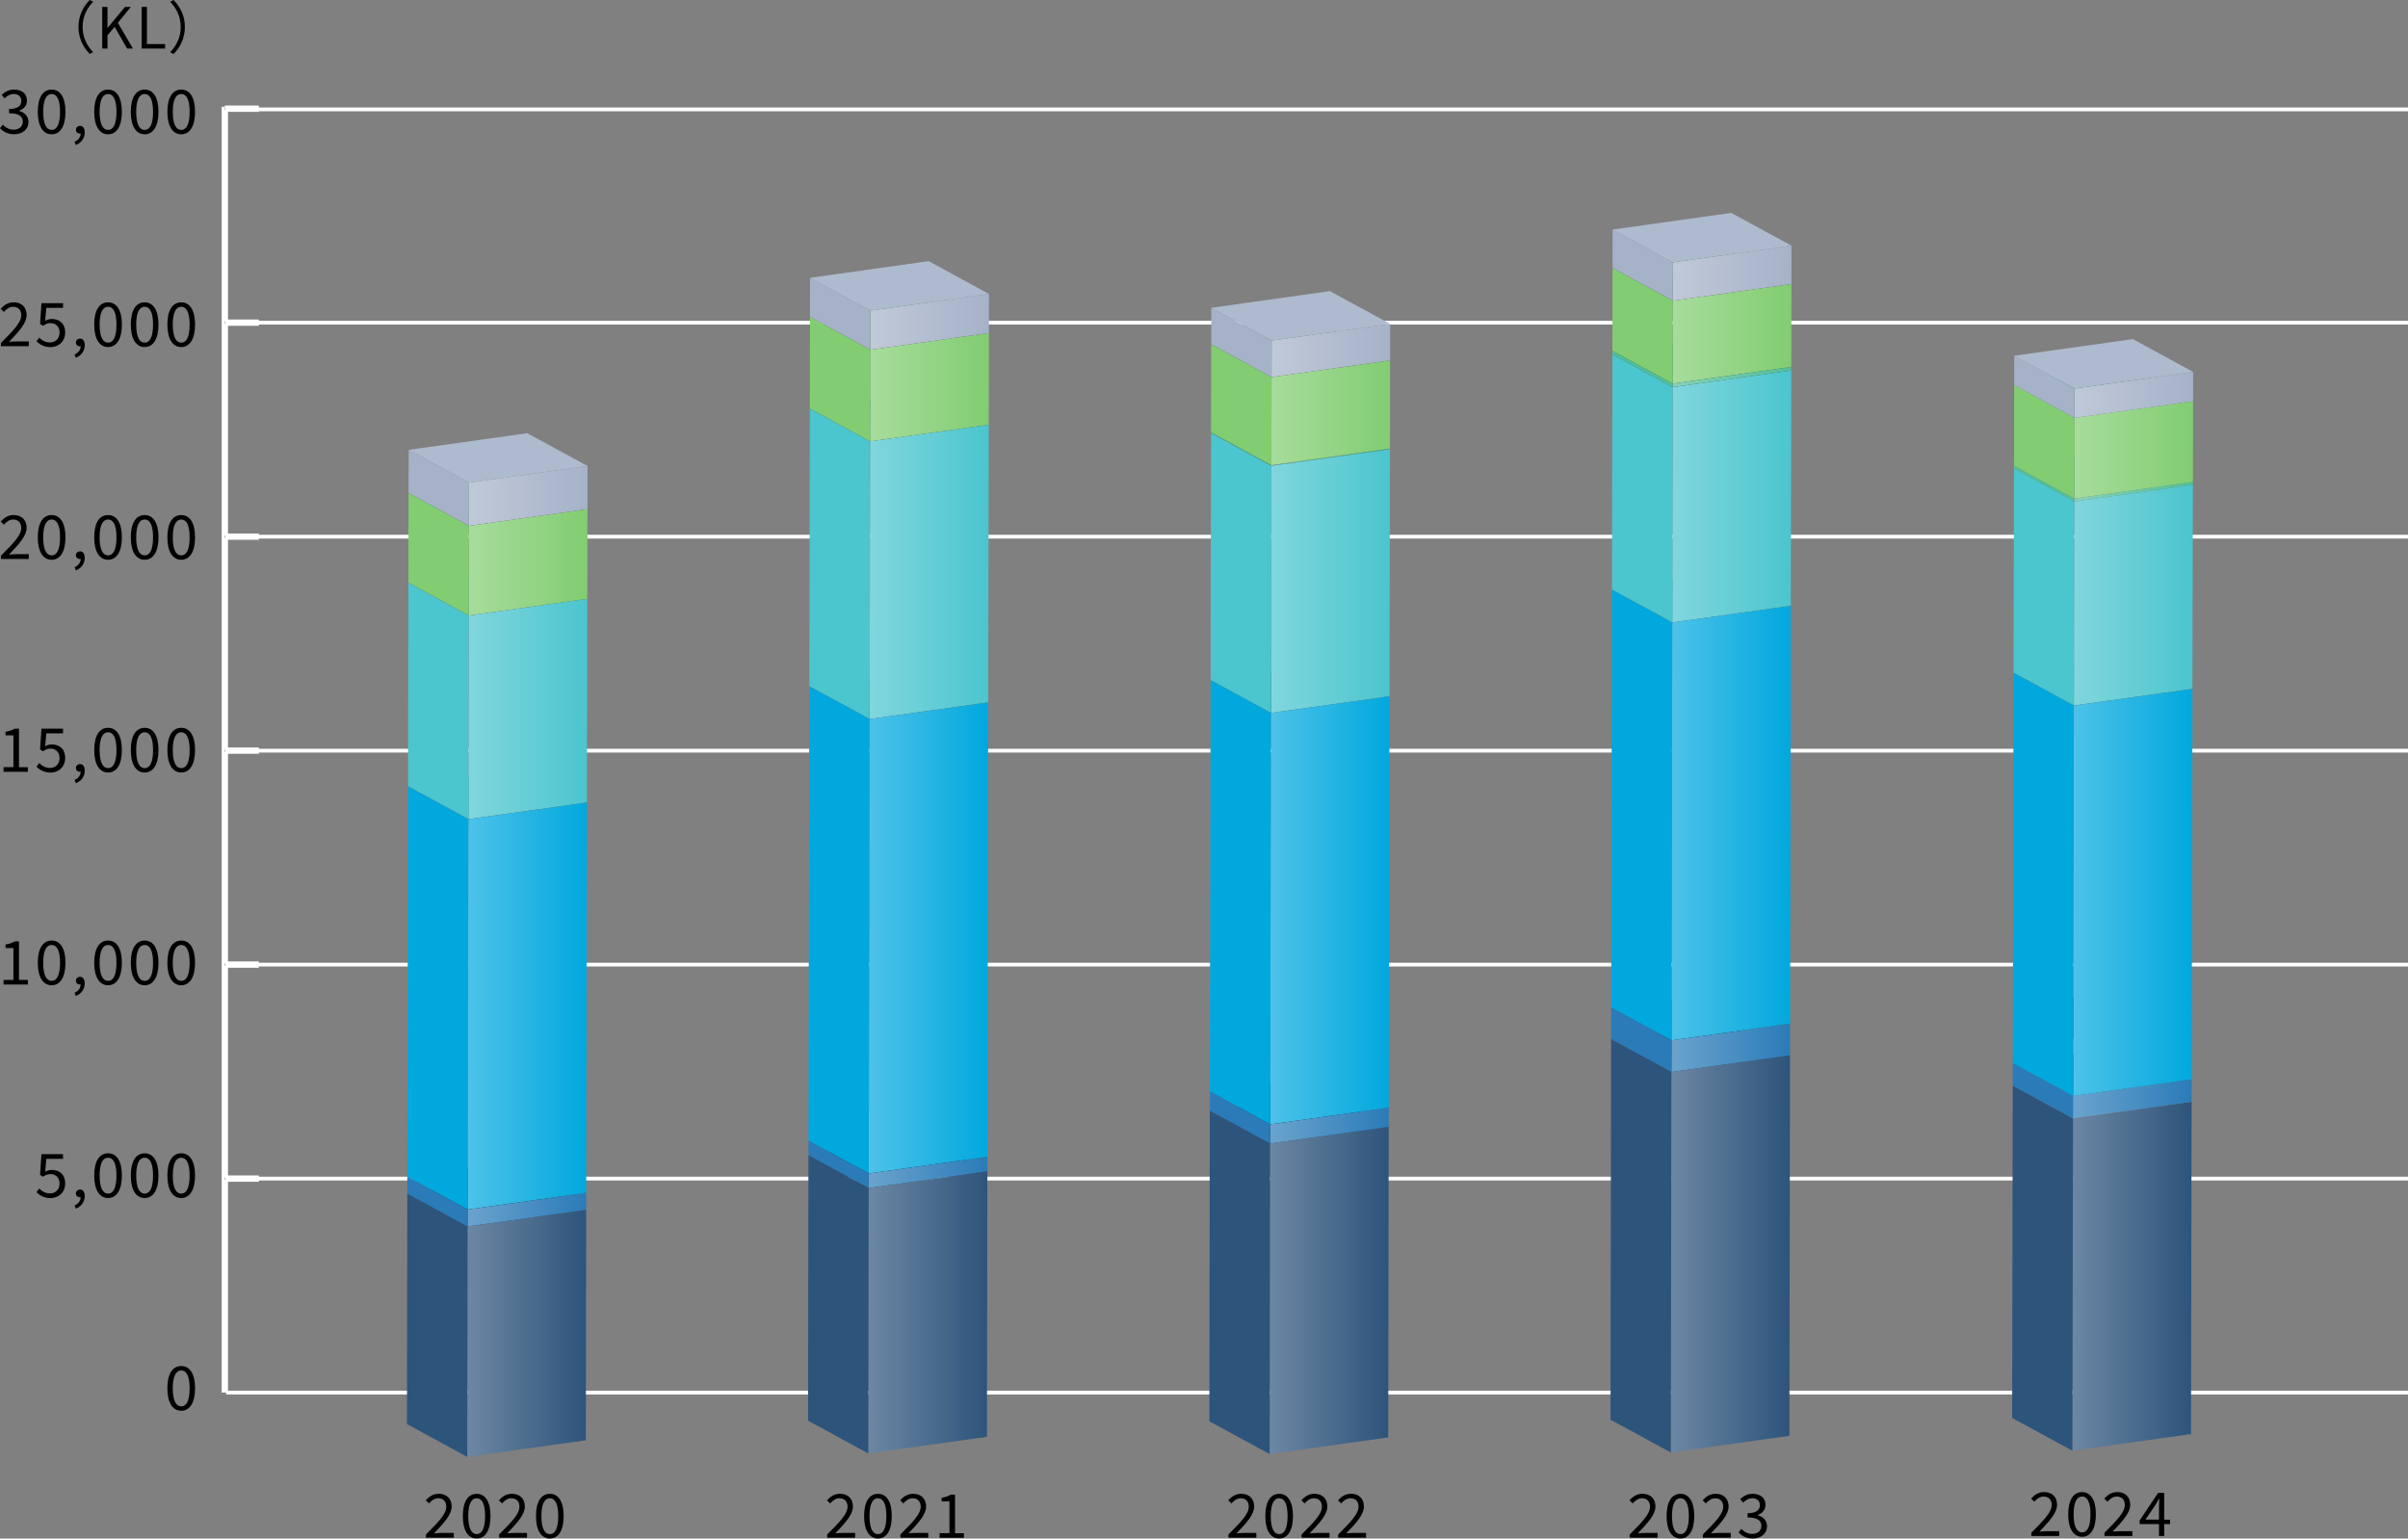 <svg id="_レイヤー_2" xmlns="http://www.w3.org/2000/svg" width="637.18" height="407.16" xmlns:xlink="http://www.w3.org/1999/xlink"><rect width="100%" height="100%" fill="#808080" stroke="none"/><defs><linearGradient id="_名称未設定グラデーション_152" x1="442.12" y1="331.84" x2="473.65" y2="331.84" gradientUnits="userSpaceOnUse"><stop offset="0" stop-color="#6c87a3"/><stop offset="1" stop-color="#2d547b"/></linearGradient><linearGradient id="_名称未設定グラデーション_156" x1="442.27" y1="277.29" x2="473.67" y2="277.29" gradientUnits="userSpaceOnUse"><stop offset="0" stop-color="#6ba3cd"/><stop offset="1" stop-color="#2b7bb8"/></linearGradient><linearGradient id="_名称未設定グラデーション_159" x1="442.29" y1="217.81" x2="473.87" y2="217.81" gradientUnits="userSpaceOnUse"><stop offset="0" stop-color="#4dc2e8"/><stop offset="1" stop-color="#01a8de"/></linearGradient><linearGradient id="_名称未設定グラデーション_162" x1="442.5" y1="131.39" x2="473.99" y2="131.39" gradientUnits="userSpaceOnUse"><stop offset="0" stop-color="#81d6dd"/><stop offset="1" stop-color="#4bc5ce"/></linearGradient><linearGradient id="_名称未設定グラデーション_165" x1="442.61" y1="99.78" x2="473.99" y2="99.78" gradientUnits="userSpaceOnUse"><stop offset="0" stop-color="#85d2b8"/><stop offset="1" stop-color="#51bf9a"/></linearGradient><linearGradient id="_名称未設定グラデーション_194" x1="442.61" y1="88.34" x2="474.03" y2="88.34" gradientUnits="userSpaceOnUse"><stop offset="0" stop-color="#a7dc9c"/><stop offset="1" stop-color="#82cd71"/></linearGradient><linearGradient id="_名称未設定グラデーション_185" x1="442.65" y1="72.3" x2="474.05" y2="72.3" gradientUnits="userSpaceOnUse"><stop offset="0" stop-color="#c0c9d8"/><stop offset="1" stop-color="#a5b2c8"/></linearGradient><linearGradient id="_名称未設定グラデーション_152-2" x1="335.96" y1="341.52" x2="367.46" y2="341.52" xlink:href="#_名称未設定グラデーション_152"/><linearGradient id="_名称未設定グラデーション_156-2" x1="336.09" y1="297.88" x2="367.47" y2="297.88" xlink:href="#_名称未設定グラデーション_156"/><linearGradient id="_名称未設定グラデーション_159-2" x1="336.1" y1="240.9" x2="367.67" y2="240.9" xlink:href="#_名称未設定グラデーション_159"/><linearGradient id="_名称未設定グラデーション_162-2" x1="336.3" y1="153.76" x2="367.8" y2="153.76" xlink:href="#_名称未設定グラデーション_162"/><linearGradient id="_名称未設定グラデーション_165-2" x1="336.42" y1="120.98" x2="367.8" y2="120.98" xlink:href="#_名称未設定グラデーション_165"/><linearGradient id="_名称未設定グラデーション_194-2" x1="336.42" y1="109.25" x2="367.84" y2="109.25" xlink:href="#_名称未設定グラデーション_194"/><linearGradient id="_名称未設定グラデーション_185-2" x1="336.46" y1="92.76" x2="367.86" y2="92.76" xlink:href="#_名称未設定グラデーション_185"/><linearGradient id="_名称未設定グラデーション_152-3" x1="123.64" y1="352.87" x2="155.1" y2="352.87" xlink:href="#_名称未設定グラデーション_152"/><linearGradient id="_名称未設定グラデーション_156-3" x1="123.73" y1="320.12" x2="155.11" y2="320.12" xlink:href="#_名称未設定グラデーション_156"/><linearGradient id="_名称未設定グラデーション_159-3" x1="123.73" y1="266.23" x2="155.3" y2="266.23" xlink:href="#_名称未設定グラデーション_159"/><linearGradient id="_名称未設定グラデーション_162-3" x1="123.93" y1="187.63" x2="155.4" y2="187.63" xlink:href="#_名称未設定グラデーション_162"/><linearGradient id="_名称未設定グラデーション_194-3" x1="124.03" y1="148.81" x2="155.45" y2="148.81" xlink:href="#_名称未設定グラデーション_194"/><linearGradient id="_名称未設定グラデーション_185-3" x1="124.07" y1="131.23" x2="155.47" y2="131.23" xlink:href="#_名称未設定グラデーション_185"/><linearGradient id="_名称未設定グラデーション_152-4" x1="229.77" y1="347.32" x2="261.26" y2="347.32" xlink:href="#_名称未設定グラデーション_152"/><linearGradient id="_名称未設定グラデーション_156-4" x1="229.87" y1="310.26" x2="261.27" y2="310.26" xlink:href="#_名称未設定グラデーション_156"/><linearGradient id="_名称未設定グラデーション_159-4" x1="229.88" y1="248.21" x2="261.49" y2="248.21" xlink:href="#_名称未設定グラデーション_159"/><linearGradient id="_名称未設定グラデーション_162-4" x1="230.11" y1="151.34" x2="261.63" y2="151.34" xlink:href="#_名称未設定グラデーション_162"/><linearGradient id="_名称未設定グラデーション_194-4" x1="230.24" y1="102.47" x2="261.67" y2="102.47" xlink:href="#_名称未設定グラデーション_194"/><linearGradient id="_名称未設定グラデーション_185-4" x1="230.29" y1="85.17" x2="261.69" y2="85.17" xlink:href="#_名称未設定グラデーション_185"/><linearGradient id="_名称未設定グラデーション_152-5" x1="548.38" y1="337.75" x2="579.92" y2="337.75" xlink:href="#_名称未設定グラデーション_152"/><linearGradient id="_名称未設定グラデーション_156-5" x1="548.54" y1="290.81" x2="579.94" y2="290.81" xlink:href="#_名称未設定グラデーション_156"/><linearGradient id="_名称未設定グラデーション_159-5" x1="548.56" y1="236.18" x2="580.14" y2="236.18" xlink:href="#_名称未設定グラデーション_159"/><linearGradient id="_名称未設定グラデーション_162-5" x1="548.76" y1="157.51" x2="580.26" y2="157.51" xlink:href="#_名称未設定グラデーション_162"/><linearGradient id="_名称未設定グラデーション_165-3" x1="548.88" y1="130.13" x2="580.26" y2="130.13" xlink:href="#_名称未設定グラデーション_165"/><linearGradient id="_名称未設定グラデーション_194-5" x1="548.88" y1="119.06" x2="580.3" y2="119.06" xlink:href="#_名称未設定グラデーション_194"/><linearGradient id="_名称未設定グラデーション_185-5" x1="548.92" y1="104.5" x2="580.32" y2="104.5" xlink:href="#_名称未設定グラデーション_185"/><style>.cls-5{fill:#51bf9a}.cls-6{fill:#4bc5ce}.cls-7{fill:#1b3249}.cls-9{fill:#82cd71}.cls-11{fill:#aebacd}.cls-14{fill:none}.cls-14,.cls-15{stroke:#fff;stroke-miterlimit:10}.cls-21{fill:#30725c}.cls-27{fill:#01a8de}.cls-32{fill:#016484}.cls-33{fill:#2d547b}.cls-36{fill:#4d7a43}.cls-37{fill:#2d757b}.cls-43{fill:#a5b2c8}.cls-45{fill:#1a496d}.cls-48{fill:#2b7bb8}</style></defs><g id="design"><path class="cls-14" d="M637.18 311.91H59.83m577.35-56.63H59.83m577.35-113.26H59.83m577.35 56.63H59.83M637.18 85.39H59.83m577.35-56.44H59.83"/><path d="M0 33.94l.74-.96c.69.72 1.58 1.34 2.91 1.34s2.39-.82 2.39-2.1c0-1.36-.94-2.26-3.65-2.26v-1.12c2.42 0 3.25-.94 3.25-2.15 0-1.1-.77-1.81-1.99-1.81-.94 0-1.78.48-2.43 1.15l-.78-.91c.88-.83 1.92-1.42 3.28-1.42 1.97 0 3.41 1.04 3.41 2.9 0 1.38-.85 2.26-2.08 2.71v.06c1.38.34 2.48 1.34 2.48 2.91 0 2.03-1.68 3.25-3.76 3.25-1.84 0-2.99-.77-3.76-1.6zm10-4.35c0-3.83 1.39-5.88 3.67-5.88s3.65 2.07 3.65 5.88-1.38 5.95-3.65 5.95S10 33.41 10 29.59zm5.89 0c0-3.35-.9-4.71-2.22-4.71s-2.24 1.36-2.24 4.71.9 4.79 2.24 4.79 2.22-1.44 2.22-4.79zm3.85 7.92c1.01-.45 1.6-1.23 1.6-2.18-.06.02-.11.02-.18.02-.56 0-1.07-.35-1.07-1.02 0-.62.51-1.02 1.1-1.02.77 0 1.23.66 1.23 1.73 0 1.54-.9 2.74-2.34 3.34l-.35-.86zm5.19-7.92c0-3.83 1.39-5.88 3.67-5.88s3.65 2.07 3.65 5.88-1.38 5.95-3.65 5.95-3.67-2.13-3.67-5.95zm5.89 0c0-3.35-.9-4.71-2.22-4.71s-2.24 1.36-2.24 4.71.9 4.79 2.24 4.79 2.22-1.44 2.22-4.79zm3.79 0c0-3.83 1.39-5.88 3.67-5.88s3.65 2.07 3.65 5.88-1.38 5.95-3.65 5.95-3.67-2.13-3.67-5.95zm5.89 0c0-3.35-.9-4.71-2.22-4.71s-2.24 1.36-2.24 4.71.9 4.79 2.24 4.79 2.22-1.44 2.22-4.79zm3.79 0c0-3.83 1.39-5.88 3.67-5.88s3.65 2.07 3.65 5.88-1.38 5.95-3.65 5.95-3.67-2.13-3.67-5.95zm5.89 0c0-3.35-.9-4.71-2.22-4.71s-2.24 1.36-2.24 4.71.9 4.79 2.24 4.79 2.22-1.44 2.22-4.79zM.24 90.77c3.44-3.43 5.38-5.47 5.38-7.35 0-1.3-.7-2.23-2.16-2.23-.96 0-1.79.61-2.43 1.36l-.85-.82C1.14 80.69 2.15 80 3.64 80c2.1 0 3.41 1.33 3.41 3.35 0 2.14-1.95 4.27-4.66 7.12.61-.05 1.31-.11 1.92-.11h3.31v1.26H.24v-.86zm9.42-.48l.72-.96c.67.67 1.52 1.3 2.88 1.3s2.5-1.01 2.5-2.59-.96-2.53-2.43-2.53c-.78 0-1.28.26-1.95.71l-.78-.5.37-5.49h5.71v1.25h-4.43l-.29 3.41c.53-.29 1.04-.48 1.74-.48 1.95 0 3.54 1.12 3.54 3.59s-1.86 3.86-3.84 3.86c-1.83 0-2.95-.77-3.73-1.55zm10.08 3.52c1.01-.45 1.6-1.23 1.6-2.18-.06.02-.11.02-.18.02-.56 0-1.07-.35-1.07-1.02 0-.62.51-1.02 1.1-1.02.77 0 1.23.66 1.23 1.73 0 1.54-.9 2.74-2.34 3.34l-.35-.86zm5.19-7.92c0-3.83 1.39-5.88 3.67-5.88s3.65 2.07 3.65 5.88-1.38 5.95-3.65 5.95-3.67-2.13-3.67-5.95zm5.89 0c0-3.35-.9-4.71-2.22-4.71s-2.24 1.36-2.24 4.71.9 4.79 2.24 4.79 2.22-1.44 2.22-4.79zm3.79 0c0-3.83 1.39-5.88 3.67-5.88s3.65 2.07 3.65 5.88-1.38 5.95-3.65 5.95-3.67-2.13-3.67-5.95zm5.89 0c0-3.35-.9-4.71-2.22-4.71s-2.24 1.36-2.24 4.71.9 4.79 2.24 4.79 2.22-1.44 2.22-4.79zm3.79 0c0-3.83 1.39-5.88 3.67-5.88s3.65 2.07 3.65 5.88-1.38 5.95-3.65 5.95-3.67-2.13-3.67-5.95zm5.89 0c0-3.35-.9-4.71-2.22-4.71s-2.24 1.36-2.24 4.71.9 4.79 2.24 4.79 2.22-1.44 2.22-4.79zM.24 147.07c3.44-3.43 5.38-5.47 5.38-7.35 0-1.3-.7-2.23-2.16-2.23-.96 0-1.79.61-2.43 1.36l-.85-.82c.96-1.04 1.97-1.73 3.46-1.73 2.1 0 3.41 1.33 3.41 3.35 0 2.14-1.95 4.27-4.66 7.12.61-.05 1.31-.11 1.92-.11h3.31v1.26H.24v-.86zm9.76-4.88c0-3.83 1.39-5.88 3.67-5.88s3.65 2.07 3.65 5.88-1.38 5.95-3.65 5.95-3.67-2.13-3.67-5.95zm5.89 0c0-3.35-.9-4.71-2.22-4.71s-2.24 1.36-2.24 4.71.9 4.79 2.24 4.79 2.22-1.44 2.22-4.79zm3.85 7.92c1.01-.45 1.6-1.23 1.6-2.18-.06.02-.11.02-.18.02-.56 0-1.07-.35-1.07-1.02 0-.62.51-1.02 1.1-1.02.77 0 1.23.66 1.23 1.73 0 1.54-.9 2.74-2.34 3.34l-.35-.86zm5.19-7.92c0-3.83 1.39-5.88 3.67-5.88s3.65 2.07 3.65 5.88-1.38 5.95-3.65 5.95-3.67-2.13-3.67-5.95zm5.89 0c0-3.35-.9-4.71-2.22-4.71s-2.24 1.36-2.24 4.71.9 4.79 2.24 4.79 2.22-1.44 2.22-4.79zm3.79 0c0-3.83 1.39-5.88 3.67-5.88s3.65 2.07 3.65 5.88-1.38 5.95-3.65 5.95-3.67-2.13-3.67-5.95zm5.89 0c0-3.35-.9-4.71-2.22-4.71s-2.24 1.36-2.24 4.71.9 4.79 2.24 4.79 2.22-1.44 2.22-4.79zm3.79 0c0-3.83 1.39-5.88 3.67-5.88s3.65 2.07 3.65 5.88-1.38 5.95-3.65 5.95-3.67-2.13-3.67-5.95zm5.89 0c0-3.35-.9-4.71-2.22-4.71s-2.24 1.36-2.24 4.71.9 4.79 2.24 4.79 2.22-1.44 2.22-4.79zM.94 203.02h2.61v-8.42H1.47v-.94c1.04-.18 1.79-.45 2.43-.83h1.12v10.2h2.35v1.22H.94v-1.22zm8.72-.13l.72-.96c.67.67 1.52 1.3 2.88 1.3s2.5-1.01 2.5-2.59-.96-2.53-2.43-2.53c-.78 0-1.28.26-1.95.71l-.78-.5.37-5.49h5.71v1.25h-4.43l-.29 3.41c.53-.29 1.04-.48 1.74-.48 1.95 0 3.54 1.12 3.54 3.59s-1.86 3.86-3.84 3.86c-1.83 0-2.95-.77-3.73-1.55zm10.08 3.52c1.01-.45 1.6-1.23 1.6-2.18-.06.02-.11.02-.18.02-.56 0-1.07-.35-1.07-1.02 0-.62.51-1.02 1.1-1.02.77 0 1.23.66 1.23 1.73 0 1.54-.9 2.74-2.34 3.34l-.35-.86zm5.19-7.92c0-3.83 1.39-5.88 3.67-5.88s3.65 2.07 3.65 5.88-1.38 5.95-3.65 5.95-3.67-2.13-3.67-5.95zm5.89 0c0-3.35-.9-4.71-2.22-4.71s-2.24 1.36-2.24 4.71.9 4.79 2.24 4.79 2.22-1.44 2.22-4.79zm3.79 0c0-3.83 1.39-5.88 3.67-5.88s3.65 2.07 3.65 5.88-1.38 5.95-3.65 5.95-3.67-2.13-3.67-5.95zm5.89 0c0-3.35-.9-4.71-2.22-4.71s-2.24 1.36-2.24 4.71.9 4.79 2.24 4.79 2.22-1.44 2.22-4.79zm3.79 0c0-3.83 1.39-5.88 3.67-5.88s3.65 2.07 3.65 5.88-1.38 5.95-3.65 5.95-3.67-2.13-3.67-5.95zm5.89 0c0-3.35-.9-4.71-2.22-4.71s-2.24 1.36-2.24 4.71.9 4.79 2.24 4.79 2.22-1.44 2.22-4.79zM.94 259.32h2.61v-8.42H1.47v-.94c1.04-.18 1.79-.45 2.43-.83h1.12v10.2h2.35v1.22H.94v-1.22zm9.06-4.53c0-3.83 1.39-5.88 3.67-5.88s3.65 2.07 3.65 5.88-1.38 5.95-3.65 5.95-3.67-2.13-3.67-5.95zm5.89 0c0-3.35-.9-4.71-2.22-4.71s-2.24 1.36-2.24 4.71.9 4.79 2.24 4.79 2.22-1.44 2.22-4.79zm3.85 7.92c1.01-.45 1.6-1.23 1.6-2.18-.06.02-.11.02-.18.02-.56 0-1.07-.35-1.07-1.02 0-.62.51-1.02 1.1-1.02.77 0 1.23.66 1.23 1.73 0 1.54-.9 2.74-2.34 3.34l-.35-.86zm5.19-7.92c0-3.83 1.39-5.88 3.67-5.88s3.65 2.07 3.65 5.88-1.38 5.95-3.65 5.95-3.67-2.13-3.67-5.95zm5.89 0c0-3.35-.9-4.71-2.22-4.71s-2.24 1.36-2.24 4.71.9 4.79 2.24 4.79 2.22-1.44 2.22-4.79zm3.79 0c0-3.83 1.39-5.88 3.67-5.88s3.65 2.07 3.65 5.88-1.38 5.95-3.65 5.95-3.67-2.13-3.67-5.95zm5.89 0c0-3.35-.9-4.71-2.22-4.71s-2.24 1.36-2.24 4.71.9 4.79 2.24 4.79 2.22-1.44 2.22-4.79zm3.79 0c0-3.83 1.39-5.88 3.67-5.88s3.65 2.07 3.65 5.88-1.38 5.95-3.65 5.95-3.67-2.13-3.67-5.95zm5.89 0c0-3.35-.9-4.71-2.22-4.71s-2.24 1.36-2.24 4.71.9 4.79 2.24 4.79 2.22-1.44 2.22-4.79zm-40.52 60.7l.72-.96c.67.67 1.52 1.3 2.88 1.3s2.5-1.01 2.5-2.59-.96-2.53-2.43-2.53c-.78 0-1.28.26-1.95.71l-.78-.5.37-5.49h5.71v1.25h-4.43l-.29 3.41c.53-.29 1.04-.48 1.74-.48 1.95 0 3.54 1.12 3.54 3.59s-1.86 3.86-3.84 3.86c-1.83 0-2.95-.77-3.73-1.55zm10.08 3.52c1.01-.45 1.6-1.23 1.6-2.18-.06.02-.11.02-.18.02-.56 0-1.07-.35-1.07-1.02 0-.62.51-1.03 1.1-1.03.77 0 1.23.66 1.23 1.73 0 1.54-.9 2.74-2.34 3.34l-.35-.86zm5.19-7.92c0-3.83 1.39-5.88 3.67-5.88s3.65 2.07 3.65 5.88-1.38 5.96-3.65 5.96-3.67-2.13-3.67-5.96zm5.89 0c0-3.35-.9-4.71-2.22-4.71s-2.24 1.36-2.24 4.71.9 4.79 2.24 4.79 2.22-1.44 2.22-4.79zm3.79 0c0-3.83 1.39-5.88 3.67-5.88s3.65 2.07 3.65 5.88-1.38 5.96-3.65 5.96-3.67-2.13-3.67-5.96zm5.89 0c0-3.35-.9-4.71-2.22-4.71s-2.24 1.36-2.24 4.71.9 4.79 2.24 4.79 2.22-1.44 2.22-4.79zm3.79 0c0-3.83 1.39-5.88 3.67-5.88s3.65 2.07 3.65 5.88-1.38 5.96-3.65 5.96-3.67-2.13-3.67-5.96zm5.89 0c0-3.35-.9-4.71-2.22-4.71s-2.24 1.36-2.24 4.71.9 4.79 2.24 4.79 2.22-1.44 2.22-4.79zm-5.89 56.3c0-3.83 1.39-5.88 3.67-5.88s3.65 2.06 3.65 5.88-1.38 5.95-3.65 5.95-3.67-2.13-3.67-5.95zm5.89 0c0-3.35-.9-4.71-2.22-4.71s-2.24 1.36-2.24 4.71.9 4.79 2.24 4.79 2.22-1.44 2.22-4.79zM23.75 0l.9.47c-1.72 1.78-2.79 4-2.79 6.67s1.07 4.89 2.79 6.67l-.9.46c-1.8-1.83-2.98-4.21-2.98-7.14s1.18-5.31 2.98-7.14zm3.3 1.83h1.39v5.54h.04l4.59-5.54h1.56l-3.44 4.2 3.98 6.81h-1.54l-3.3-5.73-1.89 2.25v3.48h-1.39V1.83zm10.44 0h1.39v9.83h4.8v1.18h-6.19V1.83zm8.44 12.45l-.9-.46c1.72-1.78 2.79-4 2.79-6.67S46.76 2.26 45.03.48l.9-.47c1.8 1.83 2.99 4.21 2.99 7.14s-1.19 5.31-2.99 7.14zm66.78 391.81c3.44-3.43 5.38-5.47 5.38-7.35 0-1.3-.7-2.23-2.16-2.23-.96 0-1.79.61-2.43 1.36l-.85-.82c.96-1.04 1.97-1.73 3.46-1.73 2.1 0 3.41 1.33 3.41 3.35 0 2.14-1.95 4.27-4.66 7.12.61-.05 1.31-.11 1.92-.11h3.31v1.26h-7.38v-.86zm9.76-4.88c0-3.83 1.39-5.88 3.67-5.88s3.65 2.07 3.65 5.88-1.38 5.95-3.65 5.95-3.67-2.13-3.67-5.95zm5.89 0c0-3.35-.9-4.71-2.22-4.71s-2.24 1.36-2.24 4.71.9 4.79 2.24 4.79 2.22-1.44 2.22-4.79zm3.71 4.88c3.44-3.43 5.38-5.47 5.38-7.35 0-1.3-.7-2.23-2.16-2.23-.96 0-1.79.61-2.43 1.36l-.85-.82c.96-1.04 1.97-1.73 3.46-1.73 2.1 0 3.41 1.33 3.41 3.35 0 2.14-1.95 4.27-4.66 7.12.61-.05 1.31-.11 1.92-.11h3.31v1.26h-7.38v-.86zm9.76-4.88c0-3.83 1.39-5.88 3.67-5.88s3.65 2.07 3.65 5.88-1.38 5.95-3.65 5.95-3.67-2.13-3.67-5.95zm5.89 0c0-3.35-.9-4.71-2.22-4.71s-2.24 1.36-2.24 4.71.9 4.79 2.24 4.79 2.22-1.44 2.22-4.79zm71.17 4.88c3.44-3.43 5.38-5.47 5.38-7.35 0-1.3-.7-2.23-2.16-2.23-.96 0-1.79.61-2.43 1.36l-.85-.82c.96-1.04 1.97-1.73 3.46-1.73 2.1 0 3.41 1.33 3.41 3.35 0 2.14-1.95 4.27-4.66 7.12.61-.05 1.31-.11 1.92-.11h3.31v1.26h-7.38v-.86zm9.76-4.88c0-3.83 1.39-5.88 3.67-5.88s3.65 2.07 3.65 5.88-1.38 5.95-3.65 5.95-3.67-2.13-3.67-5.95zm5.89 0c0-3.35-.9-4.71-2.22-4.71s-2.24 1.36-2.24 4.71.9 4.79 2.24 4.79 2.22-1.44 2.22-4.79zm3.71 4.88c3.44-3.43 5.38-5.47 5.38-7.35 0-1.3-.7-2.23-2.16-2.23-.96 0-1.79.61-2.43 1.36l-.85-.82c.96-1.04 1.97-1.73 3.46-1.73 2.1 0 3.41 1.33 3.41 3.35 0 2.14-1.95 4.27-4.66 7.12.61-.05 1.31-.11 1.92-.11h3.31v1.26h-7.38v-.86zm10.38-.35h2.61v-8.42h-2.08v-.94c1.04-.18 1.79-.45 2.43-.83h1.12v10.2h2.35v1.22h-6.43v-1.22zm76.43.35c3.44-3.43 5.38-5.47 5.38-7.35 0-1.3-.7-2.23-2.16-2.23-.96 0-1.79.61-2.43 1.36l-.85-.82c.96-1.04 1.97-1.73 3.46-1.73 2.1 0 3.41 1.33 3.41 3.35 0 2.14-1.95 4.27-4.66 7.12.61-.05 1.31-.11 1.92-.11h3.31v1.26h-7.38v-.86zm9.76-4.88c0-3.83 1.39-5.88 3.67-5.88s3.65 2.07 3.65 5.88-1.38 5.95-3.65 5.95-3.67-2.13-3.67-5.95zm5.89 0c0-3.35-.9-4.71-2.22-4.71s-2.24 1.36-2.24 4.71.9 4.79 2.24 4.79 2.22-1.44 2.22-4.79zm3.71 4.88c3.44-3.43 5.38-5.47 5.38-7.35 0-1.3-.7-2.23-2.16-2.23-.96 0-1.79.61-2.43 1.36l-.85-.82c.96-1.04 1.97-1.73 3.46-1.73 2.1 0 3.41 1.33 3.41 3.35 0 2.14-1.95 4.27-4.66 7.12.61-.05 1.31-.11 1.92-.11h3.31v1.26h-7.38v-.86zm9.68 0c3.44-3.43 5.38-5.47 5.38-7.35 0-1.3-.7-2.23-2.16-2.23-.96 0-1.79.61-2.43 1.36l-.85-.82c.96-1.04 1.97-1.73 3.46-1.73 2.1 0 3.41 1.33 3.41 3.35 0 2.14-1.95 4.27-4.66 7.12.61-.05 1.31-.11 1.92-.11h3.31v1.26h-7.38v-.86zm77.14 0c3.44-3.43 5.38-5.47 5.38-7.35 0-1.3-.7-2.23-2.16-2.23-.96 0-1.79.61-2.43 1.36l-.85-.82c.96-1.04 1.97-1.73 3.46-1.73 2.1 0 3.41 1.33 3.41 3.35 0 2.14-1.95 4.27-4.66 7.12.61-.05 1.31-.11 1.92-.11h3.31v1.26h-7.38v-.86zm9.76-4.88c0-3.83 1.39-5.88 3.67-5.88s3.65 2.07 3.65 5.88-1.38 5.95-3.65 5.95-3.67-2.13-3.67-5.95zm5.89 0c0-3.35-.9-4.71-2.22-4.71s-2.24 1.36-2.24 4.71.9 4.79 2.24 4.79 2.22-1.44 2.22-4.79zm3.71 4.88c3.44-3.43 5.38-5.47 5.38-7.35 0-1.3-.7-2.23-2.16-2.23-.96 0-1.79.61-2.43 1.36l-.85-.82c.96-1.04 1.97-1.73 3.46-1.73 2.1 0 3.41 1.33 3.41 3.35 0 2.14-1.95 4.27-4.66 7.12.61-.05 1.31-.11 1.92-.11h3.31v1.26h-7.38v-.86zm9.44-.53l.74-.96c.69.72 1.58 1.34 2.91 1.34s2.39-.82 2.39-2.1c0-1.36-.94-2.26-3.65-2.26v-1.12c2.42 0 3.25-.94 3.25-2.15 0-1.1-.77-1.81-1.99-1.81-.94 0-1.78.48-2.43 1.15l-.78-.91c.88-.83 1.92-1.42 3.28-1.42 1.97 0 3.41 1.04 3.41 2.9 0 1.38-.85 2.26-2.08 2.71v.06c1.38.34 2.48 1.34 2.48 2.91 0 2.03-1.68 3.25-3.76 3.25-1.84 0-2.99-.77-3.76-1.6z"/><path class="cls-14" d="M637.18 368.54H59.83"/><path class="cls-15" d="M59.83 368.54V28.76h-.67v339.78"/><path class="cls-15" d="M59.49 312.24h8.5v-.67h-8.5m0-55.96h8.5v-.67h-8.5m0-55.96h8.5v-.66h-8.5m0-55.97h8.5v-.66h-8.5m0-55.97h8.5v-.66h-8.5m0-55.96h8.5v-.67h-8.5"/><path fill="url(#_名称未設定グラデーション_152)" d="M473.65 279.28l-.16 100.7-31.37 4.41.15-100.7 31.38-4.41z"/><path class="cls-33" d="M442.12 384.39l-15.96-8.68.16-100.7 15.95 8.68-.15 100.7z"/><path class="cls-7" d="M442.27 283.69l-15.95-8.68 31.38-4.41 15.95 8.68-31.38 4.41z"/><path fill="url(#_名称未設定グラデーション_156)" d="M473.67 270.9l-.02 8.38-31.38 4.41.02-8.38 31.38-4.41z"/><path class="cls-48" d="M442.27 283.69l-15.95-8.68.01-8.38 15.96 8.68-.02 8.38z"/><path class="cls-45" d="M442.29 275.31l-15.96-8.68 31.38-4.41 15.96 8.68-31.38 4.41z"/><path fill="url(#_名称未設定グラデーション_159)" d="M473.87 160.32l-.2 110.58-31.38 4.41.21-110.58 31.37-4.41z"/><path class="cls-27" d="M442.29 275.31l-15.96-8.68.21-110.58 15.96 8.68-.21 110.58z"/><path class="cls-32" d="M442.5 164.73l-15.96-8.68 31.38-4.41 15.95 8.68-31.37 4.41z"/><path fill="url(#_名称未設定グラデーション_162)" d="M473.99 98.04l-.12 62.28-31.37 4.41.11-62.28 31.38-4.41z"/><path class="cls-6" d="M442.5 164.73l-15.96-8.68.12-62.28 15.95 8.68-.11 62.28z"/><path class="cls-37" d="M442.61 102.45l-15.95-8.68 31.37-4.41 15.96 8.68-31.38 4.41z"/><path fill="url(#_名称未設定グラデーション_165)" d="M473.99 97.1v.94l-31.38 4.41v-.94l31.38-4.41z"/><path class="cls-5" d="M442.61 102.45l-15.95-8.68v-.94l15.95 8.68v.94z"/><path class="cls-21" d="M442.61 101.51l-15.95-8.68 31.37-4.41 15.96 8.68-31.38 4.41z"/><path fill="url(#_名称未設定グラデーション_194)" d="M474.03 75.17l-.04 21.93-31.38 4.41.04-21.93 31.38-4.41z"/><path class="cls-9" d="M442.61 101.51l-15.95-8.68.04-21.93 15.95 8.68-.04 21.93z"/><path class="cls-36" d="M442.65 79.58L426.7 70.9l31.38-4.41 15.95 8.68-31.38 4.41z"/><path fill="url(#_名称未設定グラデーション_185)" d="M474.05 65.02l-.02 10.15-31.38 4.41.02-10.15 31.38-4.41z"/><path class="cls-43" d="M442.65 79.58L426.7 70.9l.02-10.15 15.95 8.68-.02 10.15z"/><path class="cls-11" d="M442.67 69.43l-15.95-8.68 31.37-4.41 15.96 8.68-31.38 4.41z"/><path fill="url(#_名称未設定グラデーション_152-2)" d="M367.46 298.22l-.12 82.18-31.38 4.41.13-82.18 31.37-4.41z"/><path class="cls-33" d="M335.96 384.81l-15.95-8.68.12-82.18 15.96 8.68-.13 82.18z"/><path class="cls-7" d="M336.09 302.63l-15.96-8.68 31.38-4.41 15.95 8.68-31.37 4.41z"/><path fill="url(#_名称未設定グラデーション_156-2)" d="M367.47 293.13l-.01 5.09-31.37 4.41.01-5.09 31.37-4.41z"/><path class="cls-48" d="M336.09 302.63l-15.96-8.68.01-5.09 15.96 8.68-.01 5.09z"/><path class="cls-45" d="M336.1 297.54l-15.96-8.68 31.38-4.41 15.95 8.68-31.37 4.41z"/><path fill="url(#_名称未設定グラデーション_159-2)" d="M367.67 184.26l-.2 108.87-31.37 4.41.2-108.87 31.37-4.41z"/><path class="cls-27" d="M336.1 297.54l-15.96-8.68.2-108.87 15.96 8.68-.2 108.87z"/><path class="cls-32" d="M336.3 188.67l-15.96-8.68 31.38-4.41 15.95 8.68-31.37 4.41z"/><path fill="url(#_名称未設定グラデーション_162-2)" d="M367.8 118.85l-.13 65.41-31.37 4.41.12-65.41 31.38-4.41z"/><path class="cls-6" d="M336.3 188.67l-15.96-8.68.12-65.41 15.96 8.68-.12 65.41z"/><path class="cls-37" d="M336.42 123.26l-15.96-8.68 31.38-4.41 15.96 8.68-31.38 4.41z"/><path fill="url(#_名称未設定グラデーション_165-2)" d="M367.8 118.71v.14l-31.38 4.41v-.14l31.38-4.41z"/><path class="cls-5" d="M336.42 123.26l-15.96-8.68v-.14l15.96 8.68v.14z"/><path class="cls-21" d="M336.42 123.12l-15.96-8.68 31.38-4.41 15.96 8.68-31.38 4.41z"/><path fill="url(#_名称未設定グラデーション_194-2)" d="M367.84 95.38l-.04 23.33-31.38 4.41.04-23.33 31.38-4.41z"/><path class="cls-9" d="M336.42 123.12l-15.96-8.68.05-23.33 15.95 8.68-.04 23.33z"/><path class="cls-36" d="M336.46 99.79l-15.95-8.68 31.37-4.41 15.96 8.68-31.38 4.41z"/><path fill="url(#_名称未設定グラデーション_185-2)" d="M367.86 85.72l-.02 9.66-31.38 4.41.02-9.66 31.38-4.41z"/><path class="cls-43" d="M336.46 99.79l-15.95-8.68.02-9.66 15.95 8.68-.02 9.66z"/><path class="cls-11" d="M336.48 90.13l-15.95-8.68 31.37-4.41 15.96 8.68-31.38 4.41z"/><path fill="url(#_名称未設定グラデーション_152-3)" d="M155.1 320.17l-.08 60.98-31.38 4.41.09-60.98 31.37-4.41z"/><path class="cls-33" d="M123.64 385.56l-15.95-8.68.08-60.98 15.96 8.68-.09 60.98z"/><path class="cls-7" d="M123.73 324.58l-15.96-8.68 31.38-4.41 15.95 8.68-31.37 4.41z"/><path fill="url(#_名称未設定グラデーション_156-3)" d="M155.11 315.67l-.01 4.5-31.37 4.41v-4.5l31.38-4.41z"/><path class="cls-48" d="M123.73 324.58l-15.96-8.68.01-4.5 15.95 8.68v4.5z"/><path class="cls-45" d="M123.73 320.08l-15.95-8.68 31.38-4.41 15.95 8.68-31.38 4.41z"/><path fill="url(#_名称未設定グラデーション_159-3)" d="M155.3 212.37l-.19 103.3-31.38 4.41.2-103.3 31.37-4.41z"/><path class="cls-27" d="M123.73 320.08l-15.95-8.68.19-103.3 15.96 8.68-.2 103.3z"/><path class="cls-32" d="M123.93 216.78l-15.96-8.68 31.38-4.41 15.95 8.68-31.37 4.41z"/><path fill="url(#_名称未設定グラデーション_162-3)" d="M155.4 158.47l-.1 53.9-31.37 4.41.1-53.9 31.37-4.41z"/><path class="cls-6" d="M123.93 216.78l-15.96-8.68.1-53.9 15.96 8.68-.1 53.9z"/><path class="cls-37" d="M124.03 162.88l-15.96-8.68 31.38-4.41 15.95 8.68-31.37 4.41z"/><path fill="url(#_名称未設定グラデーション_194-3)" d="M155.45 134.74l-.05 23.73-31.37 4.41.04-23.73 31.38-4.41z"/><path class="cls-9" d="M124.03 162.88l-15.96-8.68.04-23.73 15.96 8.68-.04 23.73z"/><path class="cls-36" d="M124.07 139.15l-15.96-8.68 31.38-4.41 15.96 8.68-31.38 4.41z"/><path fill="url(#_名称未設定グラデーション_185-3)" d="M155.47 123.32l-.02 11.42-31.38 4.41.02-11.42 31.38-4.41z"/><path class="cls-43" d="M124.07 139.15l-15.96-8.68.03-11.42 15.95 8.68-.02 11.42z"/><path class="cls-11" d="M124.09 127.73l-15.95-8.68 31.37-4.41 15.96 8.68-31.38 4.41z"/><path fill="url(#_名称未設定グラデーション_152-4)" d="M261.26 309.98l-.1 70.26-31.39 4.41.1-70.25 31.39-4.42z"/><path class="cls-33" d="M229.77 384.65l-15.95-8.68.1-70.25 15.95 8.68-.1 70.25z"/><path class="cls-7" d="M229.87 314.4l-15.95-8.68 31.38-4.41 15.96 8.67-31.39 4.42z"/><path fill="url(#_名称未設定グラデーション_156-4)" d="M261.27 306.13l-.01 3.85-31.39 4.42.01-3.86 31.39-4.41z"/><path class="cls-48" d="M229.87 314.4l-15.95-8.68.01-3.86 15.95 8.68-.01 3.86z"/><path class="cls-45" d="M229.88 310.54l-15.95-8.68 31.38-4.41 15.96 8.68-31.39 4.41z"/><path fill="url(#_名称未設定グラデーション_159-4)" d="M261.49 185.88l-.22 120.25-31.39 4.41.23-120.25 31.38-4.41z"/><path class="cls-27" d="M229.88 310.54l-15.95-8.68.22-120.25 15.96 8.68-.23 120.25z"/><path class="cls-32" d="M230.11 190.29l-15.96-8.68 31.39-4.41 15.95 8.68-31.38 4.41z"/><path fill="url(#_名称未設定グラデーション_162-4)" d="M261.63 112.39l-.14 73.49-31.38 4.41.13-73.49 31.39-4.41z"/><path class="cls-6" d="M230.11 190.29l-15.96-8.68.14-73.49 15.95 8.68-.13 73.49z"/><path class="cls-37" d="M230.24 116.8l-15.95-8.68 31.38-4.41 15.96 8.68-31.39 4.41z"/><path fill="url(#_名称未設定グラデーション_194-4)" d="M261.67 88.14l-.04 24.25-31.39 4.41.05-24.25 31.38-4.41z"/><path class="cls-9" d="M230.24 116.8l-15.95-8.68.04-24.25 15.96 8.68-.05 24.25z"/><path class="cls-36" d="M230.29 92.55l-15.96-8.68 31.39-4.41 15.95 8.68-31.38 4.41z"/><path fill="url(#_名称未設定グラデーション_185-4)" d="M261.69 77.79l-.02 10.35-31.38 4.41.02-10.35 31.38-4.41z"/><path class="cls-43" d="M230.29 92.55l-15.96-8.68.02-10.35 15.96 8.68-.02 10.35z"/><path class="cls-11" d="M230.31 82.2l-15.96-8.68 31.39-4.41 15.95 8.68-31.38 4.41z"/><path d="M537.51 405.63c3.44-3.43 5.38-5.47 5.38-7.35 0-1.3-.7-2.23-2.16-2.23-.96 0-1.79.61-2.43 1.36l-.85-.82c.96-1.04 1.97-1.73 3.46-1.73 2.1 0 3.41 1.33 3.41 3.35 0 2.14-1.95 4.27-4.66 7.12.61-.05 1.31-.11 1.92-.11h3.31v1.26h-7.38v-.86zm9.76-4.88c0-3.83 1.39-5.88 3.67-5.88s3.65 2.07 3.65 5.88-1.38 5.95-3.65 5.95-3.67-2.13-3.67-5.95zm5.89 0c0-3.35-.9-4.71-2.22-4.71s-2.24 1.36-2.24 4.71.9 4.79 2.24 4.79 2.22-1.44 2.22-4.79zm3.71 4.88c3.44-3.43 5.38-5.47 5.38-7.35 0-1.3-.7-2.23-2.16-2.23-.96 0-1.79.61-2.43 1.36l-.85-.82c.96-1.04 1.97-1.73 3.46-1.73 2.1 0 3.41 1.33 3.41 3.35 0 2.14-1.95 4.27-4.66 7.12.61-.05 1.31-.11 1.92-.11h3.31v1.26h-7.38v-.86zm14.42-2.29h-5.12v-.96l4.88-7.3h1.62v7.09h1.55v1.17h-1.55v3.15h-1.38v-3.15zm0-1.17v-3.35c0-.59.05-1.57.08-2.18h-.06c-.29.54-.61 1.04-.94 1.6l-2.67 3.92h3.6z"/><path fill="url(#_名称未設定グラデーション_152-5)" d="M579.92 291.56l-.16 87.96-31.38 4.41.16-87.96 31.38-4.41z"/><path class="cls-33" d="M548.38 383.93l-15.95-8.68.16-87.96 15.95 8.68-.16 87.96z"/><path class="cls-7" d="M548.54 290.06l-15.95-8.68 31.38-4.41 15.95 8.68-31.38 4.41z"/><path fill="url(#_名称未設定グラデーション_156-5)" d="M579.94 285.65l-.02 5.91-31.38 4.41.02-5.91 31.38-4.41z"/><path class="cls-48" d="M548.54 295.97l-15.95-8.68.01-5.91 15.96 8.68-.02 5.91z"/><path class="cls-45" d="M548.56 274.85l-15.96-8.68 31.38-4.41 15.96 8.68-31.38 4.41z"/><path fill="url(#_名称未設定グラデーション_159-5)" d="M580.14 182.3l-.2 103.35-31.38 4.41.2-103.35 31.38-4.41z"/><path class="cls-27" d="M548.56 290.06l-15.96-8.68.21-103.35 15.95 8.68-.2 103.35z"/><path class="cls-32" d="M548.76 186.71l-15.95-8.68 31.38-4.41 15.95 8.68-31.38 4.41z"/><path fill="url(#_名称未設定グラデーション_162-5)" d="M580.26 128.31l-.12 53.99-31.38 4.41.12-53.99 31.38-4.41z"/><path class="cls-6" d="M548.76 186.71l-15.95-8.68.12-53.99 15.95 8.68-.12 53.99z"/><path class="cls-37" d="M548.88 131.95l-15.95-8.68 31.37-4.41 15.96 8.68-31.38 4.41z"/><path fill="url(#_名称未設定グラデーション_165-3)" d="M580.26 127.54v.77l-31.38 4.41v-.77l31.38-4.41z"/><path class="cls-5" d="M548.88 132.72l-15.95-8.68v-.77l15.95 8.68v.77z"/><path class="cls-21" d="M548.88 110.59l-15.95-8.68 31.37-4.41 15.96 8.68-31.38 4.41z"/><path fill="url(#_名称未設定グラデーション_194-5)" d="M580.3 106.18l-.04 21.36-31.38 4.41.04-21.36 31.38-4.41z"/><path class="cls-9" d="M548.88 131.95l-15.95-8.68.04-21.36 15.95 8.68-.04 21.36z"/><path fill="url(#_名称未設定グラデーション_185-5)" d="M580.32 98.42l-.02 7.76-31.38 4.41.02-7.76 31.38-4.41z"/><path class="cls-43" d="M548.92 110.59l-15.95-8.68.02-7.76 15.95 8.68-.02 7.76z"/><path class="cls-11" d="M548.94 102.83l-15.95-8.68 31.37-4.41 15.96 8.68-31.38 4.41z"/></g></svg>